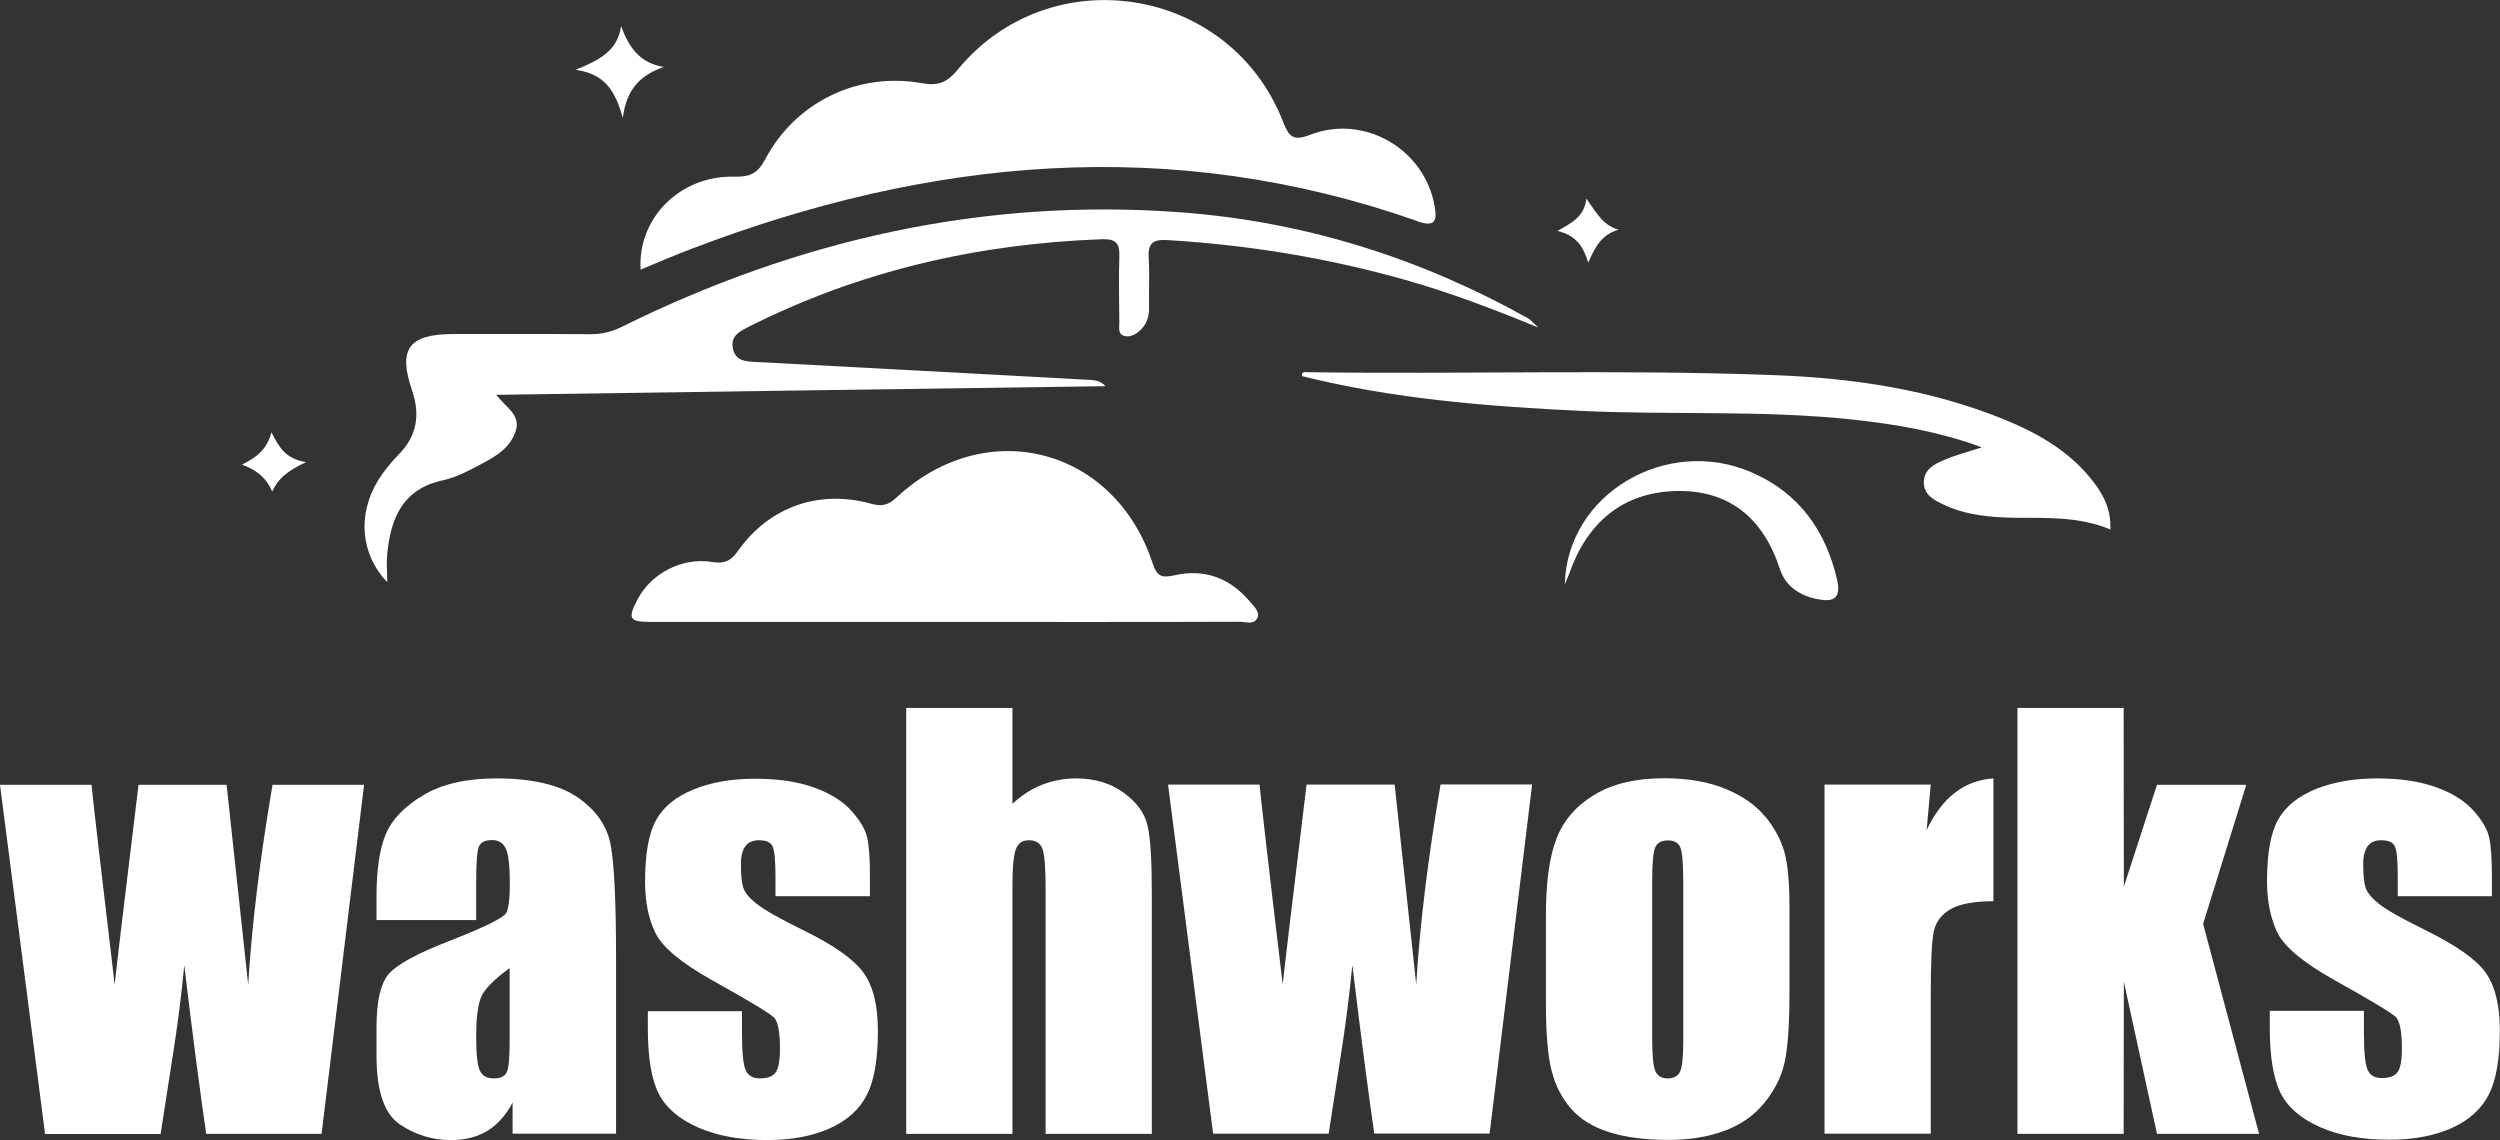 <?xml version="1.0" encoding="UTF-8"?>
<svg id="Layer_2" data-name="Layer 2" xmlns="http://www.w3.org/2000/svg" viewBox="0 0 144.75 66.01">
  <rect x="0" y="0" width="144.75" height="66.01" fill="#333333" stroke="none"/>
  <defs>
    <style>
      .cls-1 {
        fill: #fff;
      }
    </style>
  </defs>
  <g id="Laag_1" data-name="Laag 1">
    <g>
      <g>
        <path class="cls-1" d="M17.72,26.76c-1.04.48-1.61.93-1.96,1.7-.33-.77-.86-1.23-1.75-1.56.82-.41,1.43-.84,1.71-1.87.44.88.81,1.53,2,1.73Z"/>
        <path class="cls-1" d="M38.45,3.87c-1.3.46-2.16,1.2-2.39,2.95-.45-1.58-1.03-2.53-2.73-2.78,1.43-.57,2.44-1.14,2.63-2.53.46,1.25,1.09,2.15,2.49,2.37Z"/>
        <path class="cls-1" d="M72.79,35.78c-.17.42-.67.22-1.02.22-5.69.02-11.39.01-17.08.01-5.65,0-11.31,0-16.96,0-1.32,0-1.41-.18-.79-1.35.77-1.45,2.55-2.41,4.3-2.12.79.13,1.12-.12,1.53-.7,1.81-2.51,4.65-3.5,7.65-2.68.61.17.99.11,1.46-.33,5.17-4.85,12.64-2.96,14.86,3.79.26.77.53.85,1.26.69,1.72-.39,3.19.14,4.34,1.49.24.28.62.61.47.98Z"/>
        <path class="cls-1" d="M82.03,12.79c-14.21-4.99-28.18-3.66-42,1.62-.95.36-1.88.76-2.94,1.2-.17-3.02,2.32-5.47,5.45-5.38.89.02,1.34-.2,1.76-1,1.76-3.33,5.38-5.08,9.1-4.41.92.16,1.43-.04,2.03-.76,5.35-6.55,15.79-4.89,18.86,2.99.34.87.58,1.14,1.58.75,3.13-1.21,6.61.84,7.19,4.11.16.88.04,1.27-1.02.89Z"/>
        <path class="cls-1" d="M89.06,18.96c-2.73-1.12-5.17-2.04-7.68-2.75-4.52-1.28-9.12-2.03-13.8-2.31-.87-.05-1.12.22-1.07,1.04.06.98,0,1.96.02,2.93,0,.54-.18.99-.61,1.34-.25.2-.53.32-.82.24-.38-.1-.29-.47-.29-.75-.01-1.28-.04-2.55,0-3.83.03-.74-.15-1.04-.99-1.02-7.19.26-14.05,1.83-20.49,5.08-.51.26-1.03.52-.9,1.22.14.77.76.78,1.38.81,6.46.34,12.91.69,19.36,1.04.28.02.56.06.84.36-11.69.16-23.38.33-35.28.5.56.73,1.43,1.15,1.13,2.09-.3.93-1.06,1.42-1.85,1.84-.75.4-1.52.83-2.33,1.01-2.37.5-3.06,2.2-3.26,4.29-.05.49,0,.98,0,1.62-1.54-1.62-1.73-3.9-.55-5.86.33-.54.74-1.05,1.18-1.5,1.08-1.08,1.3-2.29.81-3.74-.83-2.43-.18-3.27,2.41-3.27,2.64,0,5.27-.01,7.91.01.65,0,1.23-.13,1.83-.43,10.19-5.04,20.93-7.47,32.31-6.63,7.18.53,13.91,2.64,20.19,6.16.1.06.19.17.54.5Z"/>
        <path class="cls-1" d="M93.71,13.3c-.92.26-1.33.92-1.75,1.91-.3-.99-.73-1.58-1.78-1.84.84-.48,1.55-.82,1.67-1.87.59.8.93,1.54,1.87,1.8Z"/>
        <path class="cls-1" d="M105.25,34.7c-1.02-.21-1.86-.73-2.19-1.74-.95-2.94-2.94-4.61-6.02-4.53-3.12.08-5.17,1.86-6.19,4.81-.04.12-.1.23-.25.59.14-5.27,5.92-8.61,10.82-6.48,2.72,1.18,4.29,3.35,4.95,6.23.23,1.03-.18,1.31-1.12,1.11Z"/>
        <path class="cls-1" d="M122.2,30.66c-1.8-.75-3.62-.67-5.43-.68-1.46-.02-2.89-.13-4.23-.76-.54-.26-1.12-.54-1.15-1.24-.03-.78.59-1.1,1.18-1.35.65-.28,1.35-.46,2.18-.73-2.48-.91-4.94-1.33-7.42-1.6-5.25-.57-10.53-.26-15.8-.51-5.43-.26-10.84-.69-16.14-2.01-.05-.28.17-.23.3-.23,9.01.13,18.03-.17,27.04.17,4.56.17,9.05.83,13.32,2.57,1.87.76,3.6,1.74,4.92,3.31.71.85,1.28,1.78,1.22,3.06Z"/>
      </g>
      <path class="cls-1" d="M21.08,45.44l-2.46,20.21h-6.68c-.36-2.47-.79-5.72-1.27-9.76-.17,1.78-.4,3.57-.69,5.38l-.68,4.39H2.61L0,45.44h5.3c.04.53.49,4.39,1.34,11.58.07-.74.53-4.6,1.38-11.58h5.1l1.25,11.58c.2-3.38.67-7.24,1.41-11.58h5.3Z"/>
      <path class="cls-1" d="M27.57,53.27h-5.77v-1.36c0-1.56.18-2.77.54-3.62s1.08-1.6,2.17-2.25c1.09-.65,2.5-.97,4.23-.97,2.08,0,3.65.37,4.71,1.1s1.69,1.64,1.9,2.71c.21,1.07.32,3.28.32,6.62v10.14h-5.99v-1.8c-.38.72-.86,1.26-1.45,1.63-.59.36-1.3.54-2.12.54-1.08,0-2.06-.3-2.96-.91-.9-.6-1.35-1.93-1.35-3.97v-1.66c0-1.51.24-2.54.72-3.09.48-.55,1.66-1.19,3.55-1.92,2.02-.79,3.1-1.33,3.24-1.6.14-.27.21-.83.21-1.68,0-1.06-.08-1.74-.24-2.06-.16-.32-.42-.48-.78-.48-.42,0-.68.13-.78.4-.1.27-.15.97-.15,2.09v2.12ZM29.52,56.04c-.98.72-1.56,1.32-1.71,1.81-.16.49-.24,1.19-.24,2.1,0,1.05.07,1.72.21,2.03s.41.46.81.46.64-.12.75-.36c.12-.24.17-.87.17-1.88v-4.16Z"/>
      <path class="cls-1" d="M50.35,51.89h-5.45v-1.1c0-.93-.05-1.52-.16-1.77-.11-.25-.37-.37-.8-.37-.34,0-.6.11-.78.34-.17.23-.26.57-.26,1.03,0,.62.04,1.07.13,1.36.09.29.34.61.78.95.43.35,1.32.85,2.66,1.51,1.79.87,2.96,1.7,3.52,2.47.56.77.84,1.89.84,3.37,0,1.64-.21,2.89-.64,3.72-.43.84-1.14,1.48-2.14,1.93-1,.45-2.21.68-3.62.68-1.56,0-2.9-.24-4.01-.73-1.11-.49-1.88-1.15-2.29-1.98-.42-.83-.62-2.09-.62-3.78v-.97h5.45v1.28c0,1.09.07,1.79.21,2.12.14.32.41.49.82.49.44,0,.74-.11.91-.33.17-.22.26-.68.26-1.38,0-.96-.11-1.57-.34-1.81-.23-.24-1.43-.96-3.58-2.16-1.81-1.01-2.91-1.94-3.3-2.76-.4-.83-.59-1.81-.59-2.95,0-1.61.21-2.8.64-3.57.43-.77,1.15-1.36,2.17-1.77,1.02-.42,2.21-.62,3.56-.62s2.48.17,3.42.51c.94.34,1.66.79,2.16,1.35.5.56.81,1.08.91,1.55.11.48.16,1.22.16,2.24v1.17Z"/>
      <path class="cls-1" d="M58.62,40.99v5.55c.53-.49,1.1-.86,1.71-1.1s1.27-.37,1.97-.37c1.08,0,1.99.27,2.75.82s1.22,1.18,1.39,1.9.25,2.02.25,3.92v13.94h-6.15v-14.23c0-1.18-.06-1.93-.18-2.27-.12-.33-.38-.5-.78-.5-.38,0-.63.17-.76.52-.13.34-.2,1.03-.2,2.06v14.42h-6.15v-24.66h6.15Z"/>
      <g>
        <path class="cls-1" d="M82,57.01l-1.25-11.58h-5.1c-.85,6.98-1.31,10.84-1.38,11.58-.86-7.19-1.3-11.05-1.34-11.58h-5.3l2.61,20.21h6.69l.68-4.39c.29-1.81.52-3.6.69-5.38.49,4.04.91,7.29,1.27,9.76h6.68l2.46-20.21h-5.3c-.74,4.34-1.21,8.2-1.41,11.58Z"/>
        <path class="cls-1" d="M102.21,47.29c-.54-.66-1.3-1.2-2.29-1.61s-2.18-.62-3.56-.62c-1.64,0-3,.32-4.05.96-1.06.64-1.79,1.49-2.19,2.54-.41,1.06-.61,2.52-.61,4.4v5.18c0,1.72.11,3,.33,3.86.22.86.6,1.59,1.12,2.19.52.6,1.26,1.06,2.2,1.36.94.3,2.1.45,3.46.45,1.22,0,2.3-.18,3.24-.53s1.71-.89,2.31-1.63c.6-.74.99-1.53,1.17-2.38.18-.85.27-2.18.27-4v-4.95c0-1.43-.1-2.5-.3-3.2s-.57-1.38-1.1-2.04ZM97.46,60.33c0,.87-.06,1.44-.18,1.71-.12.26-.36.4-.72.4s-.59-.14-.72-.43c-.12-.29-.18-.91-.18-1.87v-9.12c0-1.04.06-1.69.18-1.96.12-.27.37-.4.73-.4s.6.13.72.4c.11.27.17.92.17,1.96v9.32Z"/>
        <path class="cls-1" d="M111.55,48.09l.24-2.66h-6.15v20.21h6.15v-7.98c0-1.96.06-3.21.18-3.75.12-.54.45-.97.97-1.27s1.36-.46,2.48-.46v-7.11c-1.7.11-2.99,1.12-3.88,3.02Z"/>
        <polygon class="cls-1" points="130.06 45.44 124.89 45.44 122.97 51.34 122.96 40.99 116.81 40.99 116.81 65.65 122.96 65.65 122.97 56.84 124.89 65.65 130.8 65.65 127.56 53.49 130.06 45.44"/>
        <path class="cls-1" d="M143.92,56.31c-.56-.77-1.73-1.59-3.52-2.47-1.34-.66-2.23-1.16-2.66-1.51-.43-.34-.69-.66-.78-.95-.09-.29-.13-.74-.13-1.36,0-.46.09-.8.26-1.03.17-.23.43-.34.78-.34.43,0,.69.12.8.37.11.25.16.84.16,1.77v1.1h5.45v-1.17c0-1.01-.05-1.76-.16-2.24-.11-.48-.41-.99-.91-1.55-.5-.56-1.22-1.01-2.16-1.35-.94-.34-2.08-.51-3.42-.51s-2.53.21-3.56.62c-1.02.42-1.74,1.01-2.17,1.77-.43.77-.64,1.96-.64,3.57,0,1.14.2,2.12.59,2.95.4.83,1.5,1.75,3.3,2.76,2.15,1.2,3.35,1.92,3.58,2.16.22.24.34.85.34,1.81,0,.7-.09,1.16-.26,1.38-.17.22-.48.33-.91.33-.41,0-.68-.16-.82-.49-.14-.33-.21-1.03-.21-2.12v-1.28h-5.45v.97c0,1.69.21,2.94.62,3.78.42.83,1.18,1.49,2.29,1.98,1.11.49,2.45.73,4.01.73,1.41,0,2.62-.23,3.62-.68,1-.45,1.71-1.1,2.14-1.93.43-.84.64-2.08.64-3.72,0-1.47-.28-2.59-.84-3.37Z"/>
      </g>
    </g>
  </g>
</svg>